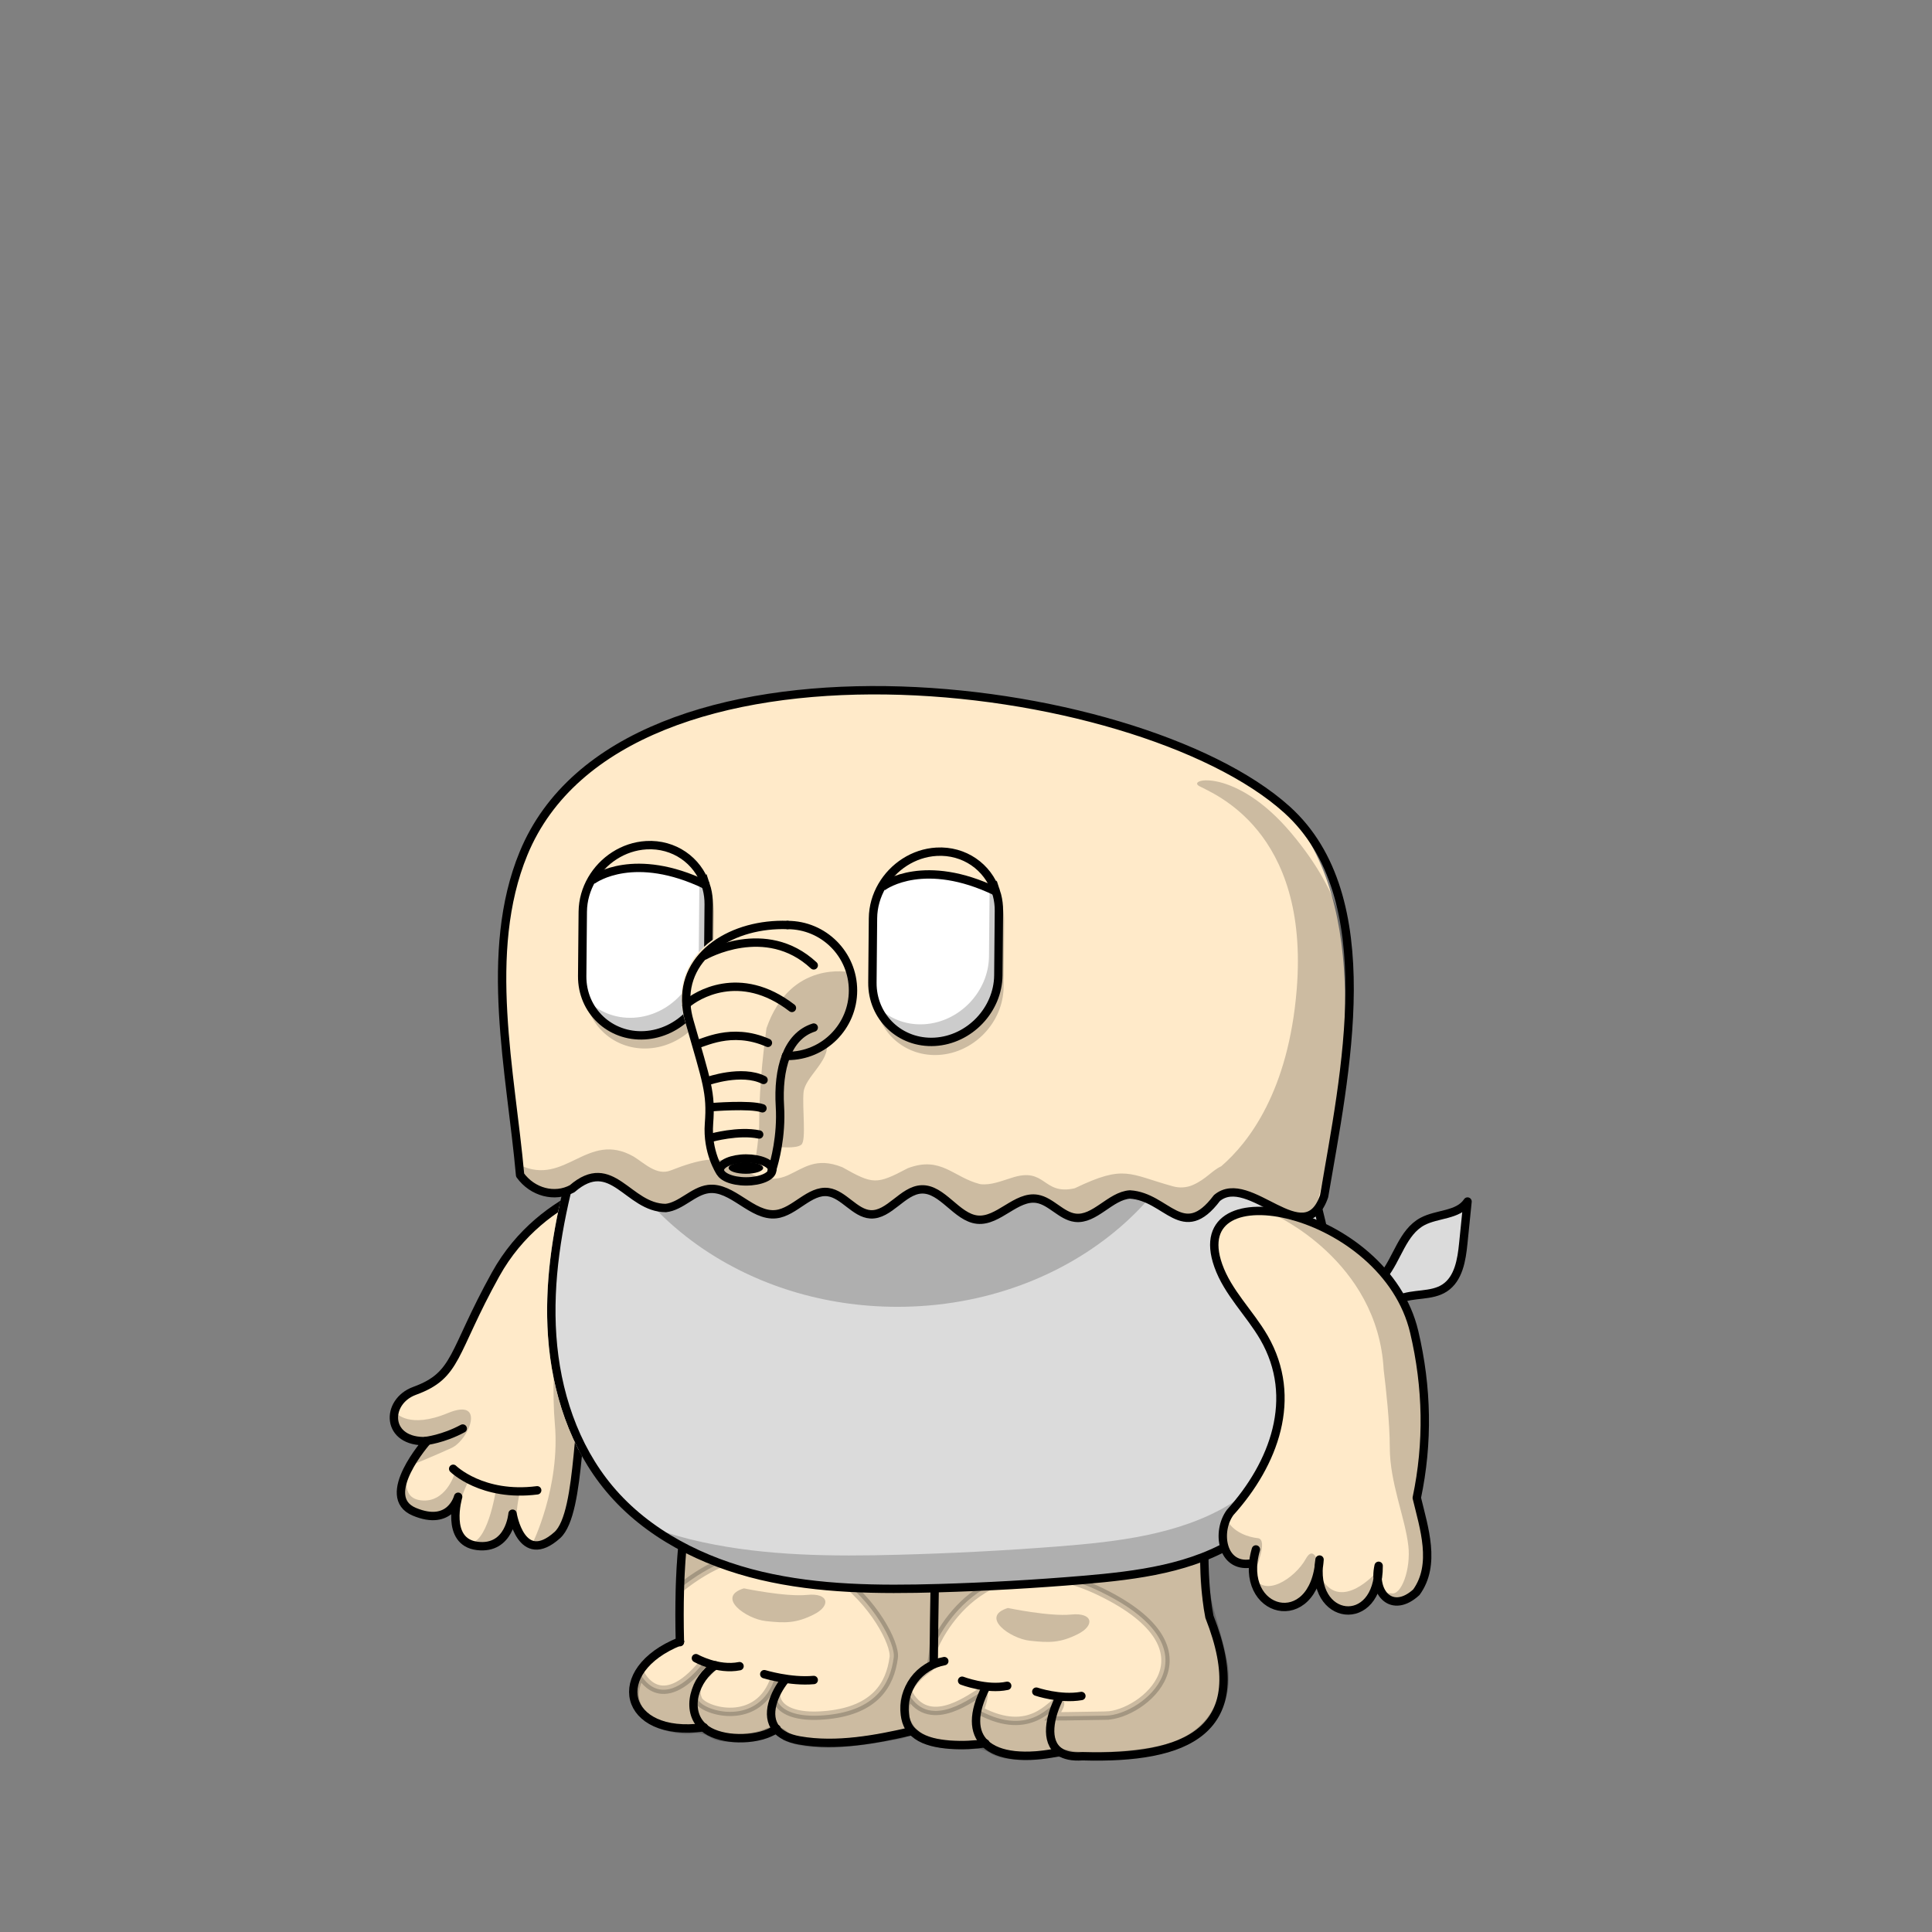 <svg xmlns="http://www.w3.org/2000/svg" xmlns:xlink="http://www.w3.org/1999/xlink" viewBox="0 0 3000 3000" width="100%" height="100%"><rect x="0" y="0" width="3000" height="3000" fill="#808080" stroke="none"/> <g id="Chunky-Legs-Pale" class="legs">  <defs>   <style>    .leg-color {     fill: #FFEAC9;    }   </style>  </defs>  <g>   <g>    <g>     <path class="leg-color" d="M1092.32,2682.19c-125.31,16.68-149.3-88.25-36.6-133.35-11.18-453.32,152.95-535.26,694.62-430.32,165.28,68.39,100.27,251.78,127.62,391.91,70.19,178.57-36.52,221.28-197.15,216.63-15.92,1.17-27.4-1.52-35.32-6.85l-.19,.29c-52.14,10.89-95.12,6.95-116.02-13.43-29.49,4.41-80.24,5.31-105.04-12.33-3.29-2.4-6.51-5.04-9.25-8.09l-2.35,2.23c-49.69,11.29-113.09,24-171.67,13.55-17.57-3.14-28.89-9.5-35.58-17.68-26.22,18.07-76.44,18.65-103.33,4.18-3.68-1.99-6.92-4.25-9.74-6.74Z" />    </g>    <g>     <path d="M1455.72,2339.01c-4.26,80.38-5.16,162.06-5.81,242.57" style="fill: none; stroke: #000; stroke-linecap: round; stroke-miterlimit: 10; stroke-width: 13px;"/>     <path d="M1466.3,2579.39c-18.71,3.35-36,14.06-47.22,29.42-11.23,15.35-16.39,34.96-13.94,53.93,.9,6.84,2.71,13.68,6.45,19.48,1.01,1.58,2.15,3.04,3.4,4.43,2.74,3.05,5.96,5.69,9.25,8.09,24.8,17.64,75.55,16.74,105.04,12.33,.28-.04,.55-.08,.82-.12" style="fill: none; stroke: #000; stroke-linecap: round; stroke-miterlimit: 10; stroke-width: 13px;"/>     <path d="M1531.33,2619.26c-21.62,41.65-19.71,70.6-2.05,87.81,20.9,20.38,63.88,24.32,116.02,13.43" style="fill: none; stroke: #000; stroke-linecap: round; stroke-miterlimit: 10; stroke-width: 13px;"/>     <path d="M1645.65,2634.87c-15.83,30.41-23.69,69.52-.16,85.34,7.92,5.33,19.4,8.02,35.32,6.85,160.63,4.65,267.34-38.06,197.15-216.63-27.35-140.13,37.66-323.52-127.62-391.91-541.67-104.94-705.8-23-694.62,430.32" style="fill: none; stroke: #000; stroke-linecap: round; stroke-miterlimit: 10; stroke-width: 13px;"/>     <path d="M1055.72,2548.84c.01,.37,.02,.74,.03,1.12" style="fill: none; stroke: #000; stroke-linecap: round; stroke-miterlimit: 10; stroke-width: 13px;"/>     <path d="M1055.72,2548.84s.02-.01,.03-.01" style="fill: none; stroke: #000; stroke-linecap: round; stroke-miterlimit: 10; stroke-width: 13px;"/>     <path d="M1055.72,2548.84c-112.7,45.1-88.71,150.03,36.6,133.35,.23-.03,.47-.06,.7-.09" style="fill: none; stroke: #000; stroke-linecap: round; stroke-miterlimit: 10; stroke-width: 13px;"/>     <path d="M1110.96,2585.97c-31.58,19.79-48.31,70.14-18.64,96.22,2.82,2.49,6.06,4.75,9.74,6.74,26.89,14.47,77.11,13.89,103.33-4.18,.19-.12,.38-.26,.57-.39" style="fill: none; stroke: #000; stroke-linecap: round; stroke-miterlimit: 10; stroke-width: 13px;"/>     <path d="M1219.08,2608.29c-17.08,21.28-31.21,55.08-13.69,76.46,6.69,8.18,18.01,14.54,35.58,17.68,58.58,10.45,121.98-2.26,171.67-13.55" style="fill: none; stroke: #000; stroke-linecap: round; stroke-miterlimit: 10; stroke-width: 13px;"/>    </g>   </g>   <path d="M1080.6,2574.8s33.88,19.2,67.76,12.42" style="stroke: #000; stroke-linecap: round; stroke-miterlimit: 10; stroke-width: 13px;"/>   <path d="M1186.76,2599.65s40.66,12.42,76.8,9.04" style="stroke: #000; stroke-linecap: round; stroke-miterlimit: 10; stroke-width: 13px;"/>   <path d="M1493.96,2609.82s38.4,14.68,70.02,7.91" style="stroke: #000; stroke-linecap: round; stroke-miterlimit: 10; stroke-width: 13px;"/>   <path d="M1609.16,2626.76s36.89,12.58,70.02,6.78" style="stroke: #000; stroke-linecap: round; stroke-miterlimit: 10; stroke-width: 13px;"/>   <path d="M1408.12,2329.72s72.28,13.55,106.16,4.52" style="stroke: #000; stroke-linecap: round; stroke-miterlimit: 10; stroke-width: 13px;"/>   <path d="M1898.29,2575.93c-14.68-68.89-30.49-86.96-28.24-154.73,2.26-67.76,11.29-238.31-88.09-285.74-76.73-36.62-199.9-46.32-252.08-48.83l.22-.86s14.68-9.04-230.4,1.13-243.95,379.48-243.95,379.48c195.39-156.99,337.69,64.38,332.05,107.29-5.65,42.92-29.36,81.32-101.65,89.22s-86.96-22.59-79.06-39.53c7.91-16.94-3.39-19.2-3.39-19.2-24.85,79.06-111.81,53.08-119.72,35.01-7.91-18.07,3.39-31.62,15.81-42.92,12.42-11.29-7.91-13.55-7.91-13.55-66.64,81.32-97.13,16.94-97.13,16.94-39.53,75.67,62.12,89.22,79.06,85.84s25.98,3.39,37.27,9.04c11.29,5.65,55.34,6.78,77.93-3.39s31.62,5.65,31.62,5.65c50.82,22.59,142.31,2.26,171.67-2.26,16.49-2.54,19.8-8.64,19.54-13.5,6.22,10.24,18.02,19.5,39.19,24.79,42.92,6.78,62.12,3.39,62.12,3.39,0,0,12.42-2.26,28.24,7.91,15.81,10.16,56.47,11.29,76.8,7.91,20.33-3.39,27.11-4.52,44.05,0s118.59,3.39,166.02-15.81c47.44-19.2,84.71-64.38,70.02-133.27Zm-442.81-194.96c-.68,11.55-1.37,23.06-2.02,33.82-.03-15.35-.15-25.21-.15-25.21l2.18-8.61Zm262.11,283.05c-56.47,1.13-82.45,1.13-82.45,1.13,0,0,18.07-22.59,7.91-22.59s-41.79,56.47-121.98,13.55c0,0,12.42-31.62,2.26-28.24-10.16,3.39-77.93,60.99-111.81,3.39,0,0-7.84,16.01-5.33,33.63-10.79-41.85,25.37-66.99,36.96-75.42,3.76-2.74,6.18-22.14,7.72-47.88l.19,13.99s71.15-175.06,258.63-83.58c187.48,91.48,64.38,190.87,7.91,192Z" style="opacity: .2; stroke: #000; stroke-linecap: round; stroke-miterlimit: 10; stroke-width: 13px;"/>   <path d="M1155.14,2466.38s64.38,13.55,98.26,10.16,37.27,16.94,10.16,30.49-44.05,13.55-74.54,10.16-77.93-37.27-33.88-50.82Z" style="opacity: .2;"/>   <path d="M1565.11,2496.88s64.38,13.55,98.26,10.16,37.27,16.94,10.16,30.49-44.05,13.55-74.54,10.16-77.93-37.27-33.88-50.82Z" style="opacity: .2;"/>  </g> </g> <g id="Lolliphant-Body" class="body">  <defs>   <style>    .arm-back {     clip-path: url(#body-mask);    }    @keyframes waggle-tail {     0% { transform: rotate(0deg); }     20% { transform: rotate(0deg); }     25% { transform: rotate(-30deg); }     30% { transform: rotate(30deg); }     35% { transform: rotate(-30deg); }     40% { transform: rotate(30deg); }     45% { transform: rotate(-30deg); }     55% { transform: rotate(0deg); }     100% { transform: rotate(0deg); }    }    #lolliphant-tail {     transform-origin: 1971px 2063px;     animation-duration: 4s;     animation-name: waggle-tail;     animation-fill-mode: forwards;     animation-iteration-count: infinite;     animation-delay: 1s;    }    .body-color {     fill: #dbdbdb;    }   </style>   <clipPath id="body-mask">    <path d="M0,0V3000H3000V0H0ZM2078.56,2117.15c-5,55.98-20.51,110.37-44.85,157.3-26.81,51.68-62.77,92.35-106.87,120.86-71.95,46.51-159.99,57.37-244,64.5-74.74,6.3-150.65,10.61-225.64,12.79-23.33,.65-45.81,1.05-67.58,1.05-75.64,0-142.92-4.81-209.19-20.45-70.7-16.68-169.59-54.06-239.23-137.38-26.98-32.22-48.49-70.27-63.95-113.09-14.34-39.75-23.2-82.74-26.32-127.79-5.27-76.02,4.47-157.54,30.65-256.55,27.41-103.95,61.34-180.47,106.76-240.82,58.28-77.56,138.73-128.2,220.73-138.92h0c168.87-22.06,306.74-25.33,447.05-10.6,44.8,4.61,97.04,12.3,144.63,34.37,58.46,27.07,110.7,76.53,151.07,143.03,36.88,60.98,60,128.59,79.5,192.57,19.05,62.68,31.07,111.26,38.96,157.52,10.02,58.74,12.72,111.6,8.26,161.58Z" style="fill: #56ff17;"/>   </clipPath>  </defs>  <g>   <g id="lolliphant-tail">    <path class="body-color" d="M1953.38,2045.47c44.64,1.29,89.54-6.32,131.35-22.45,23.74-9.16,47.09-21.68,63.09-41.42,22.19-27.48,29.93-68.26,61.03-84.9,22.97-12.26,55.61-9.29,69.93-30.97-2.19,21.68-4.39,43.35-6.58,64.9-2.58,25.81-7.23,54.97-28.9,69.29-20.64,13.55-48.64,7.74-71.22,17.55-10.06,4.39-18.71,11.61-27.22,18.58-41.55,33.93-88.77,63.87-141.8,71.74-18.84,2.84-40,2.06-53.93-10.84-13.93-12.9-13.16-41.03,4.26-51.48Z" style="fill: #dbdbdb;"/>    <path d="M1953.38,2045.47c44.64,1.29,89.54-6.32,131.35-22.45,23.74-9.16,47.09-21.68,63.09-41.42,22.19-27.48,29.93-68.26,61.03-84.9,22.97-12.26,55.61-9.29,69.93-30.97-2.19,21.68-4.39,43.35-6.58,64.9-2.58,25.81-7.23,54.97-28.9,69.29-20.64,13.55-48.64,7.74-71.22,17.55-10.06,4.39-18.71,11.61-27.22,18.58-41.55,33.93-88.77,63.87-141.8,71.74-18.84,2.84-40,2.06-53.93-10.84-13.93-12.9-13.16-41.03,4.26-51.48Z" style="fill: none; stroke: #000; stroke-linecap: round; stroke-linejoin: round; stroke-width: 13px;"/>   </g>   <g>    <path class="body-color" d="M1209.92,1445.11c-86.84,11.35-163.74,66.32-216.38,136.38-52.64,69.93-83.35,153.93-105.67,238.57-21.93,82.96-36.39,168.77-30.45,254.44,5.94,85.67,33.68,171.35,88.77,237.15,59.09,70.71,146.06,114.06,235.73,135.22,89.67,21.16,182.96,21.81,275.09,19.22,75.22-2.19,150.32-6.45,225.28-12.77,83.61-7.1,170.57-17.93,241.02-63.48,90.19-58.32,139.22-166.32,148.77-273.28s-15.74-213.93-46.97-316.63c-20.13-66.06-43.1-131.99-78.84-191.09-35.87-59.09-85.55-111.48-148.25-140.51-44.51-20.64-93.67-28.77-142.57-33.81-136.38-14.32-274.7-11.74-445.53,10.58Z"/>    <path d="M2073.37,2039.92c-.39,6.45-.77,12.9-1.42,19.35-10.45,108.64-64.51,218.44-163.86,277.54-77.67,46.32-173.41,57.29-265.54,64.51-82.58,6.45-165.41,10.71-248.25,12.9-101.54,2.71-204.25,1.94-303.08-19.48-26.84-5.81-53.29-13.29-79.09-22.58,50.19,36,109.41,60.26,169.8,74.58,89.67,21.16,182.96,21.81,275.09,19.22,75.22-2.19,150.32-6.45,225.28-12.77,83.61-7.1,170.57-17.93,241.02-63.48,90.19-58.32,139.22-166.32,148.77-273.28,2.32-25.55,2.58-51.09,1.29-76.51Z" style="isolation: isolate; opacity: .2;"/>    <path d="M1209.92,1445.11c-86.84,11.35-163.74,66.32-216.38,136.38-52.64,69.93-83.35,153.93-105.67,238.57-21.93,82.96-36.39,168.77-30.45,254.44,5.94,85.67,33.68,171.35,88.77,237.15,59.09,70.71,146.06,114.06,235.73,135.22,89.67,21.16,182.96,21.81,275.09,19.22,75.22-2.19,150.32-6.45,225.28-12.77,83.61-7.1,170.57-17.93,241.02-63.48,90.19-58.32,139.22-166.32,148.77-273.28s-15.74-213.93-46.97-316.63c-20.13-66.06-43.1-131.99-78.84-191.09-35.87-59.09-85.55-111.48-148.25-140.51-44.51-20.64-93.67-28.77-142.57-33.81-136.38-14.32-274.7-11.74-445.53,10.58Z" style="fill: none; stroke: #000; stroke-linecap: round; stroke-linejoin: round; stroke-width: 13px;"/>   </g>      <path id="neck-shadow" d="M1393.52,2029.23c270.4,0,489.6-189.62,489.6-423.53,0-33.9-4.61-66.87-13.31-98.47-21.68-18.52-44.83-33.59-69.05-44.8-47.59-22.07-99.82-29.76-144.63-34.37-56.91-5.98-113.42-8.99-171.76-8.99-85.49,0-174.92,6.47-275.29,19.59-82,10.72-162.45,61.35-220.73,138.91-27.3,36.27-50.44,78.39-70.51,128.78,52.22,185.32,245.38,322.87,475.69,322.87Z" style="opacity: .2;"/>  </g> </g> <g id="Little-Paws" class="arms">  <defs>   <style>    .arm-color {     fill: #ffeac9;    }   </style>  </defs>  <g>   <g>    <g>     <path class="arm-color" d="M1950.16,2405.96c-29.29,100.25,90.84,130.45,98.83,15.74-16.13,97.16,92.64,109.8,91.74,9.68-9.55,43.61,21.55,74.96,58.58,41.03,31.1-42.97,11.74-100.25,.65-146.57,17.93-85.03,16.39-171.48-4-257.8-45.16-191.09-358.05-255.22-304.25-102.96,14.71,41.8,48.51,73.42,70.84,111.74,54.45,94.06,15.61,196.51-52.38,271.73-21.93,29.93-12.9,85.93,31.74,79.35" />     <path d="M1950.16,2405.96c-29.29,100.25,90.84,130.45,98.83,15.74-16.13,97.16,92.64,109.8,91.74,9.68-9.55,43.61,21.55,74.96,58.58,41.03,31.1-42.97,11.74-100.25,.65-146.57,17.93-85.03,16.39-171.48-4-257.8-45.16-191.09-358.05-255.22-304.25-102.96,14.71,41.8,48.51,73.42,70.84,111.74,54.45,94.06,15.61,196.51-52.38,271.73-21.93,29.93-12.9,85.93,31.74,79.35" style="fill: none; stroke: #000; stroke-linecap: round; stroke-linejoin: round; stroke-width: 13px;"/>    </g>    <path d="M2199.96,2325.83c17.93-85.03,16.39-171.48-4-257.8-25.39-107.42-135.38-174.72-217.28-186.01-1.26,2.08-1.89,3.27-1.89,3.27,0,0,162.64,71.15,171.79,241.87,3.46,27.91,9.48,82.03,9.48,120.67,0,54.21,23.72,108.42,28.8,152.47,4.14,35.86-10.8,78.26-26.9,73.7-3.09,.6-6.55-.13-10.38-2.54l-13.55-28.8s-52.52,59.29-83.01,10.16c0,0-8.47-62.68-25.41-32.19-16.94,30.49-66.07,62.68-81.32,25.41,3.39-8.47,23.72-55.91,6.78-57.6-12.64-1.26-38.49-8.19-48.68-29.93-13.91,30.82-2.53,75.28,37.52,69.37l8.26-21.93c-28.16,96.38,81.75,127.98,97.4,28.37-4.69,78.76,79.17,91.03,91.63,17.57,2.52,31.72,29.26,48.79,60.12,20.51,31.1-42.97,11.74-100.25,.65-146.57Z" style="opacity: .2;"/>   </g>   <g class="arm-back">    <path class="arm-color" d="M988.61,1825.18s-144.74,19.56-219.14,153.85c-68.06,122.83-58.64,156.17-125.64,180.65-46.06,16.83-45.33,81.14,19.33,78.02,0,0-76.16,86.17-19.81,109.74s68.06-23.28,68.06-23.28c0,0-20.95,70.08,29.6,76.34s54.88-50.05,54.88-50.05c0,0,13.37,83.34,69.37,33.35,39.1-34.9,28.39-213.44,52.29-239.74,23.9-26.3,177.7-224.58,71.06-318.87Z" style="stroke: #000; stroke-linecap: round; stroke-linejoin: round; stroke-width: 13px;"/>    <path d="M703.69,2280.72s44.99,44.41,130.46,33.43" style="fill: #ffeac9; stroke: #000; stroke-linecap: round; stroke-linejoin: round; stroke-width: 13px;"/>    <g style="opacity: .2;">     <path d="M711.21,2324.81c-1.05,3.79-6.12,23.56-3.25,42.02-.09-29.15,20.25-68.72,20.25-68.72l-22.59-9.04s-13.55,45.18-51.95,40.66-15.81-54.21-15.81-54.21c0,0,36.14-14.68,63.25-27.11s54.21-79.06-5.65-54.21c-59.86,24.85-80.19,0-80.19,0,0,0-1-.31-2.79-.87-4.84,22.46,10.69,46.3,50.66,44.37,0,0-76.16,86.17-19.81,109.74,52.4,21.91,66.2-17.06,67.88-22.63Z"/>     <path d="M795.88,2350.44s2.13,13.27,8.25,26.04c-6.09-23.77,3.15-59.18,3.15-59.18l-37.27-3.39s-13.48,89.12-44.4,81.72c4.19,2.4,9.26,4.1,15.39,4.86,50.55,6.26,54.88-50.05,54.88-50.05Z"/>     <path d="M877.81,2068.57c-10.89,12.41-15.95,36.33-17.97,61.75-.8,31.73-.18,59.52,1.65,79.69,9.04,99.39-35.01,187.48-35.01,187.48-2.03-.12-3.9-.44-5.63-.94,10.41,5.89,24.79,4.75,44.4-12.76,39.1-34.9,28.39-213.44,52.29-239.74,18.84-20.73,118.36-148.28,107.48-247.56-46.3,80.65-125.45,147.26-147.22,172.08Z"/>    </g>    <path d="M660.89,2237.57s27.32-2.97,57.66-19.35" style="fill: #ffeac9; stroke: #000; stroke-linecap: round; stroke-linejoin: round; stroke-width: 13px;"/>   </g>  </g> </g> <g id="Jelly-Head" class="head">  <g>   <path class="head-color" d="M2056.08,1857.48c31.87-187.73,74.06-447.72-57.8-600.36-256.25-217.54-1047.05-309.41-1185.37,68.13-58.97,187.09-19.61,339.6-5.29,499.46,19.23,26.71,53.8,35.74,80.77,21.16,62.19-53.8,86.32,29.81,145.41,29.93,23.61-2.45,42.58-26.45,66.06-29.42,37.16-4.77,68,43.35,105.29,38.97,28.9-3.35,52-38.19,80.9-34.19,24,3.35,41.42,32.9,65.55,34.45,29.03,1.81,50.19-37.42,79.22-38.71,32.39-1.55,54.58,43.74,86.84,46.97,32.77,3.35,60.51-37.93,93.03-32.26,21.16,3.61,37.42,26.58,58.71,29.29,30.45,4,54.58-34.06,85.16-36.13,57.55,3.48,81.93,76.13,135.09,5.55,50.32-42.06,135.87,85.67,166.45-2.84Z" style="fill: #ffeac9;"/>   <path d="M2056.08,1857.48c31.87-187.73,93.03-464.37-57.8-600.36-233.41-210.44-1031.18-306.18-1185.37,68.13-63.09,153.28-19.61,339.6-5.29,499.46,19.23,26.71,53.8,35.74,80.77,21.16,62.19-53.8,86.32,29.81,145.41,29.93,23.61-2.45,42.58-26.45,66.06-29.42,37.16-4.77,68,43.35,105.29,38.97,28.9-3.35,52-38.19,80.9-34.19,24,3.35,41.42,32.9,65.55,34.45,29.03,1.81,50.19-37.42,79.22-38.71,32.39-1.55,54.58,43.74,86.84,46.97,32.77,3.35,60.51-37.93,93.03-32.26,21.16,3.61,37.42,26.58,58.71,29.29,30.45,4,54.58-34.06,85.16-36.13,57.55,3.48,81.93,76.13,135.09,5.55,50.32-42.06,135.87,85.67,166.45-2.84Z" style="fill: none; stroke: #000; stroke-linecap: round; stroke-linejoin: round; stroke-width: 13px;"/>   <path d="M2097.06,1543.65c0-70.02-6.78-149.08-92.61-250.73-85.84-101.65-162.64-83.58-142.31-72.28,20.33,11.29,171.67,67.76,151.34,316.23-12.86,157.16-73.97,236.8-117.15,274.12-14.25,6.45-23.46,20.02-44.12,29.07-9.68,4.26-20.64,4.9-30.84,2.06-68.77-18.97-74.71-34.32-151.86,2.71-.26,.13-.65,.26-1.03,.39-50.19,11.23-43.87-34.32-98.06-16.13-15.74,4.77-31.74,11.61-48.13,9.68-.26,0-.39-.13-.65-.13-41.68-10.58-60.13-44-111.74-24.77-.13,.13-.39,.13-.52,.26-48.64,25.68-53.68,25.16-101.42-1.68-.13-.13-.39-.26-.65-.26-40-15.61-58.32,1.16-84.13,12.9-13.42,6.06-28.9,7.23-43.09,2.84-49.03-14.97-45.03-47.48-138.7-10.45-21.68,8.52-40.64-11.23-57.42-21.55-72-40.9-105.8,46.71-176.25,13.42-3.1-1.42-6.58,.9-6.06,4.13,6.06,36.26,56.9,48.64,88.25,29.42,9.03-4.77,17.55-11.23,27.61-13.29,13.93-2.97,28.26,2.84,40,10.45,.13,.13,.26,.13,.39,.26,30.19,24.9,66.97,43.22,105.29,21.55,10.84-6.06,20.26-14.97,32.39-17.93,19.1-4.77,38.32,5.81,54.32,16.77l.13,.13c65.93,50.06,72.38-.77,128.9-7.35,.65-.13,1.29,0,1.81,.13,62.45,18.19,53.68,59.35,127.09,5.55,.13-.13,.26-.13,.39-.26,64.38-39.22,65.55,65.55,151.74,18.84,.13,0,.26-.13,.26-.13,12.52-5.42,25.03-10.97,34.06-15.35,.39-.13,.77-.26,1.16-.39,26.58-4.64,46.45,26.19,73.42,30.06h.77c60-.65,73.55-69.55,142.57-15.35,.13,.13,.26,.13,.39,.26,14.19,8.9,32.51,16,47.74,8.9,13.42-6.19,19.87-21.42,32.77-28.39,.26-.13,.39-.26,.65-.26,49.93-18.32,96.51,44.13,147.09,23.48,1.16-.52,2.06-1.55,2.45-2.71,26.94-110.47,43.37-208.48,48.72-286.07,3.14-19.74,5.03-36.46,5.03-48.14Z" style="opacity: .2;"/>  </g> </g> <g id="Trunk" class="face">  <defs>   <style>    .eye-blink, .eye-pupil {     opacity: 0;    }    @keyframes blink-shut {     0% { opacity: 0; }     40% { opacity: 0; }     41% { opacity: 1; }     50% { opacity: 1; }     51% { opacity: 0; }     100% { opacity: 0; }    }    @keyframes blink-open {     0% { opacity: 1; }     40% { opacity: 1; }     41% { opacity: 0; }     50% { opacity: 0; }     51% { opacity: 1; }     100% { opacity: 1; }    }    .eye-blink {     animation-duration: 2s;     animation-name: blink-shut;     animation-fill-mode: forwards;     animation-iteration-count: infinite;    }    .eye-pupil {     animation-duration: 2s;     animation-name: blink-open;     animation-fill-mode: forwards;     animation-iteration-count: infinite;    }    @keyframes trunk-stretch {     0% { transform: scaleY(1); }     50% { transform: scaleY(1.1); }     100% { transform: scaleY(1); }    }    #trunk {     transform-origin: center top;     transform-box: fill-box;     animation-duration: 3s;     animation-name: trunk-stretch;     animation-fill-mode: forwards;     animation-iteration-count: infinite;    }   </style>   <clipPath id="trunk-face-clippath">    <path d="M1072.16,1615.43c-2.67-9.22-5.6-19.36-8.81-30.61-2.42-8.46-4.02-16.97-4.76-25.28-2.74-31.07,6.89-59.59,27.85-82.47,16.38-17.89,39.14-31.63,65.31-40.1v-156.48h-277.83v382.87h211.76c-3.38-12.9-7.82-28.28-13.51-47.94Z" style="fill: none;"/>   </clipPath>  </defs>   <g>   <g>    <g>     <path d="M1371.02,1376.49c3.3-2.4,64.91-45.44,175.43,7.79,2.49,7.51,4.03,15.49,4.51,23.82,.12,2.14,.18,4.3,.15,6.48l-.89,99.82c-.48,53.72-44.88,100.21-98.66,103.32-53.78,3.11-97.38-38.29-96.9-92.01l.9-99.82c.16-18.02,5.27-35.21,14-50.24l1.45,.85Z" style="fill: #fff;"/>     <g>      <path d="M1546.46,1384.28c2.49,7.51,4.03,15.49,4.51,23.82,.12,2.14,.18,4.3,.15,6.48l-.89,99.82c-.48,53.72-44.88,100.21-98.66,103.32-53.78,3.11-97.38-38.29-96.9-92.01l.9-99.82c.16-18.02,5.27-35.21,14-50.24,17.31-29.78,48.91-51.01,84.65-53.07,43.1-2.49,79.65,23.6,92.23,61.71Z" style="fill: none; stroke: #000; stroke-miterlimit: 10; stroke-width: 13px;"/>      <path d="M1370.88,1376.6s.05-.03,.14-.11c3.3-2.4,64.91-45.44,175.43,7.79,.85,.42,1.7,.83,2.56,1.25" style="fill: none; stroke: #000; stroke-miterlimit: 10; stroke-width: 13px;"/>     </g>    </g>    <path d="M1535.41,1366.74c.83,5.25,1.25,10.65,1.2,16.19l-.92,101.97c-.49,54.87-45.85,102.37-100.79,105.54h0c-30.02,1.73-56.93-10.1-75.09-30.15,7.41,46.76,48.4,80.66,97.8,77.81h0c54.94-3.18,100.29-50.67,100.79-105.54l.92-101.97c.22-24.89-8.82-47.2-23.9-63.85Z" style="opacity: .2;"/>    <circle class="eye-pupil" cx="1414.41" cy="1441.83" r="25.75"/>   </g>   <g style="clip-path: url(#trunk-face-clippath);">    <g>     <g>      <path d="M920.39,1366.33c3.3-2.4,64.91-45.44,175.43,7.79,2.49,7.51,4.03,15.49,4.51,23.82,.12,2.14,.18,4.3,.15,6.48l-.89,99.82c-.48,53.72-44.88,100.21-98.66,103.32-53.78,3.11-97.38-38.29-96.9-92.01l.9-99.82c.16-18.02,5.27-35.21,14-50.24l1.45,.85Z" style="fill: #fff;"/>      <g>       <path d="M1095.82,1374.12c2.49,7.51,4.03,15.49,4.51,23.82,.12,2.14,.18,4.3,.15,6.48l-.89,99.82c-.48,53.72-44.88,100.21-98.66,103.32-53.78,3.11-97.38-38.29-96.9-92.01l.9-99.82c.16-18.02,5.27-35.21,14-50.24,17.31-29.78,48.91-51.01,84.65-53.07,43.1-2.49,79.65,23.6,92.23,61.71Z" style="fill: none; stroke: #000; stroke-miterlimit: 10; stroke-width: 13px;"/>       <path d="M920.25,1366.44s.05-.03,.14-.11c3.3-2.4,64.91-45.44,175.43,7.79,.85,.42,1.7,.83,2.56,1.25" style="fill: none; stroke: #000; stroke-miterlimit: 10; stroke-width: 13px;"/>      </g>     </g>     <path d="M1084.78,1356.58c.83,5.25,1.25,10.65,1.2,16.19l-.92,101.97c-.49,54.87-45.85,102.37-100.79,105.54h0c-30.02,1.73-56.93-10.1-75.09-30.15,7.41,46.76,48.4,80.66,97.8,77.81h0c54.94-3.18,100.29-50.67,100.79-105.54l.92-101.97c.22-24.89-8.82-47.2-23.9-63.85Z" style="opacity: .2;"/>     <circle class="eye-pupil" data-name="eye-pupil" cx="963.77" cy="1431.66" r="25.75"/>    </g>   </g>   <g id="trunk">    <ellipse cx="1158.24" cy="1813.58" rx="26.82" ry="9.04"/>    <g>     <g>      <path d="M1222.9,1436.36c56.14,0,101.65,45.51,101.65,101.65s-45.51,101.65-101.65,101.65c-.78,0-1.55-.01-2.33-.03" style="fill: none; stroke: #000; stroke-linecap: round; stroke-linejoin: round; stroke-width: 13px;"/>      <path d="M1117.92,1819.45s-20.38-30.71-17-74.76c3.7-48.07-3.39-64.38-30.49-159.25-2.38-8.32-3.85-16.34-4.53-24.07" style="fill: none; stroke: #000; stroke-linecap: round; stroke-linejoin: round; stroke-width: 13px;"/>      <path d="M1222.9,1436.36c-83.46-3.09-164.09,44.59-157,125.02" style="fill: none; stroke: #000; stroke-linecap: round; stroke-linejoin: round; stroke-width: 13px;"/>      <path d="M1263.56,1595.61c-20.82,6.66-34.68,22.75-42.99,44.02" style="fill: none; stroke: #000; stroke-linecap: round; stroke-linejoin: round; stroke-width: 13px;"/>      <path d="M1199.11,1815.66c-.68,2.13-1.09,3.27-1.09,3.27" style="fill: none; stroke: #000; stroke-linecap: round; stroke-linejoin: round; stroke-width: 13px;"/>      <path d="M1220.57,1639.62c-8.59,22-11.25,49.54-9.53,77.96,2.85,47.07-8.33,86.72-11.93,98.08" style="fill: none; stroke: #000; stroke-linecap: round; stroke-linejoin: round; stroke-width: 13px;"/>      <path d="M1229.68,1565.11c-81.32-62.68-149.14-18.55-162.64-6.78" style="fill: none; stroke: #000; stroke-linecap: round; stroke-linejoin: round; stroke-width: 13px;"/>      <path d="M1263.56,1499.04c-74.54-69.46-169.41-15.25-169.41-15.25" style="fill: none; stroke: #000; stroke-linecap: round; stroke-linejoin: round; stroke-width: 13px;"/>      <path d="M1082.29,1621.02c8.47,0,52.52-27.11,110.12-1.69" style="fill: none; stroke: #000; stroke-linecap: round; stroke-linejoin: round; stroke-width: 13px;"/>      <path d="M1185.63,1676.92c-33.88-16.94-86.4,1.69-86.4,1.69" style="fill: none; stroke: #000; stroke-linecap: round; stroke-linejoin: round; stroke-width: 13px;"/>      <path d="M1199.11,1815.66c-1.22-9.35-18.92-16.76-40.59-16.76s-40.66,7.96-40.66,17.79,18.2,17.79,40.66,17.79,40.66-7.96,40.66-17.79c0-.35-.03-.69-.07-1.03" style="fill: none; stroke: #000; stroke-linecap: round; stroke-linejoin: round; stroke-width: 13px;"/>      <path d="M1178.85,1761.63c-32.19-6.78-74.54,5.08-74.54,5.08" style="fill: none; stroke: #000; stroke-linecap: round; stroke-linejoin: round; stroke-width: 13px;"/>      <path d="M1183.94,1720.97c-18.64-6.78-79.62-1.69-79.62-1.69" style="fill: none; stroke: #000; stroke-linecap: round; stroke-linejoin: round; stroke-width: 13px;"/>     </g>     <path d="M1320.03,1509.77s-92.61-20.33-129.88,86.96c-11.29,82.45-11.29,133.27-11.29,150.21s-5.65,53.08-5.65,53.08l22.59,7.91s20.33-28.24,16.94-115.2c0,0-9.04-50.82,31.62-55.34,40.66-4.52,105.04-68.89,75.67-127.62Z" style="opacity: .2;"/>    </g>   </g>   <path d="M1283.89,1620.45s-12.42,9.04-29.36,13.55c-16.94,4.52-32.75-2.26-36.14,16.94-3.39,19.2-10.16,55.34-6.78,86.96s-3.39,42.92-3.39,42.92c0,0,28.24,3.39,36.14-3.39,7.91-6.78,1.13-57.6,3.39-81.32,2.26-23.72,40.66-48.56,36.14-75.67Z" style="opacity: .2;"/>   <line class="eye-blink" x1="938.2" y1="1431.67" x2="986.92" y2="1431.67" style="fill: none; stroke: #000; stroke-linecap: round; stroke-miterlimit: 10; stroke-width: 13px;"/>   <line class="eye-blink" data-name="eye-blink" x1="1389.28" y1="1442.38" x2="1437.99" y2="1442.38" style="fill: none; stroke: #000; stroke-linecap: round; stroke-miterlimit: 10; stroke-width: 13px;"/>  </g> </g></svg>